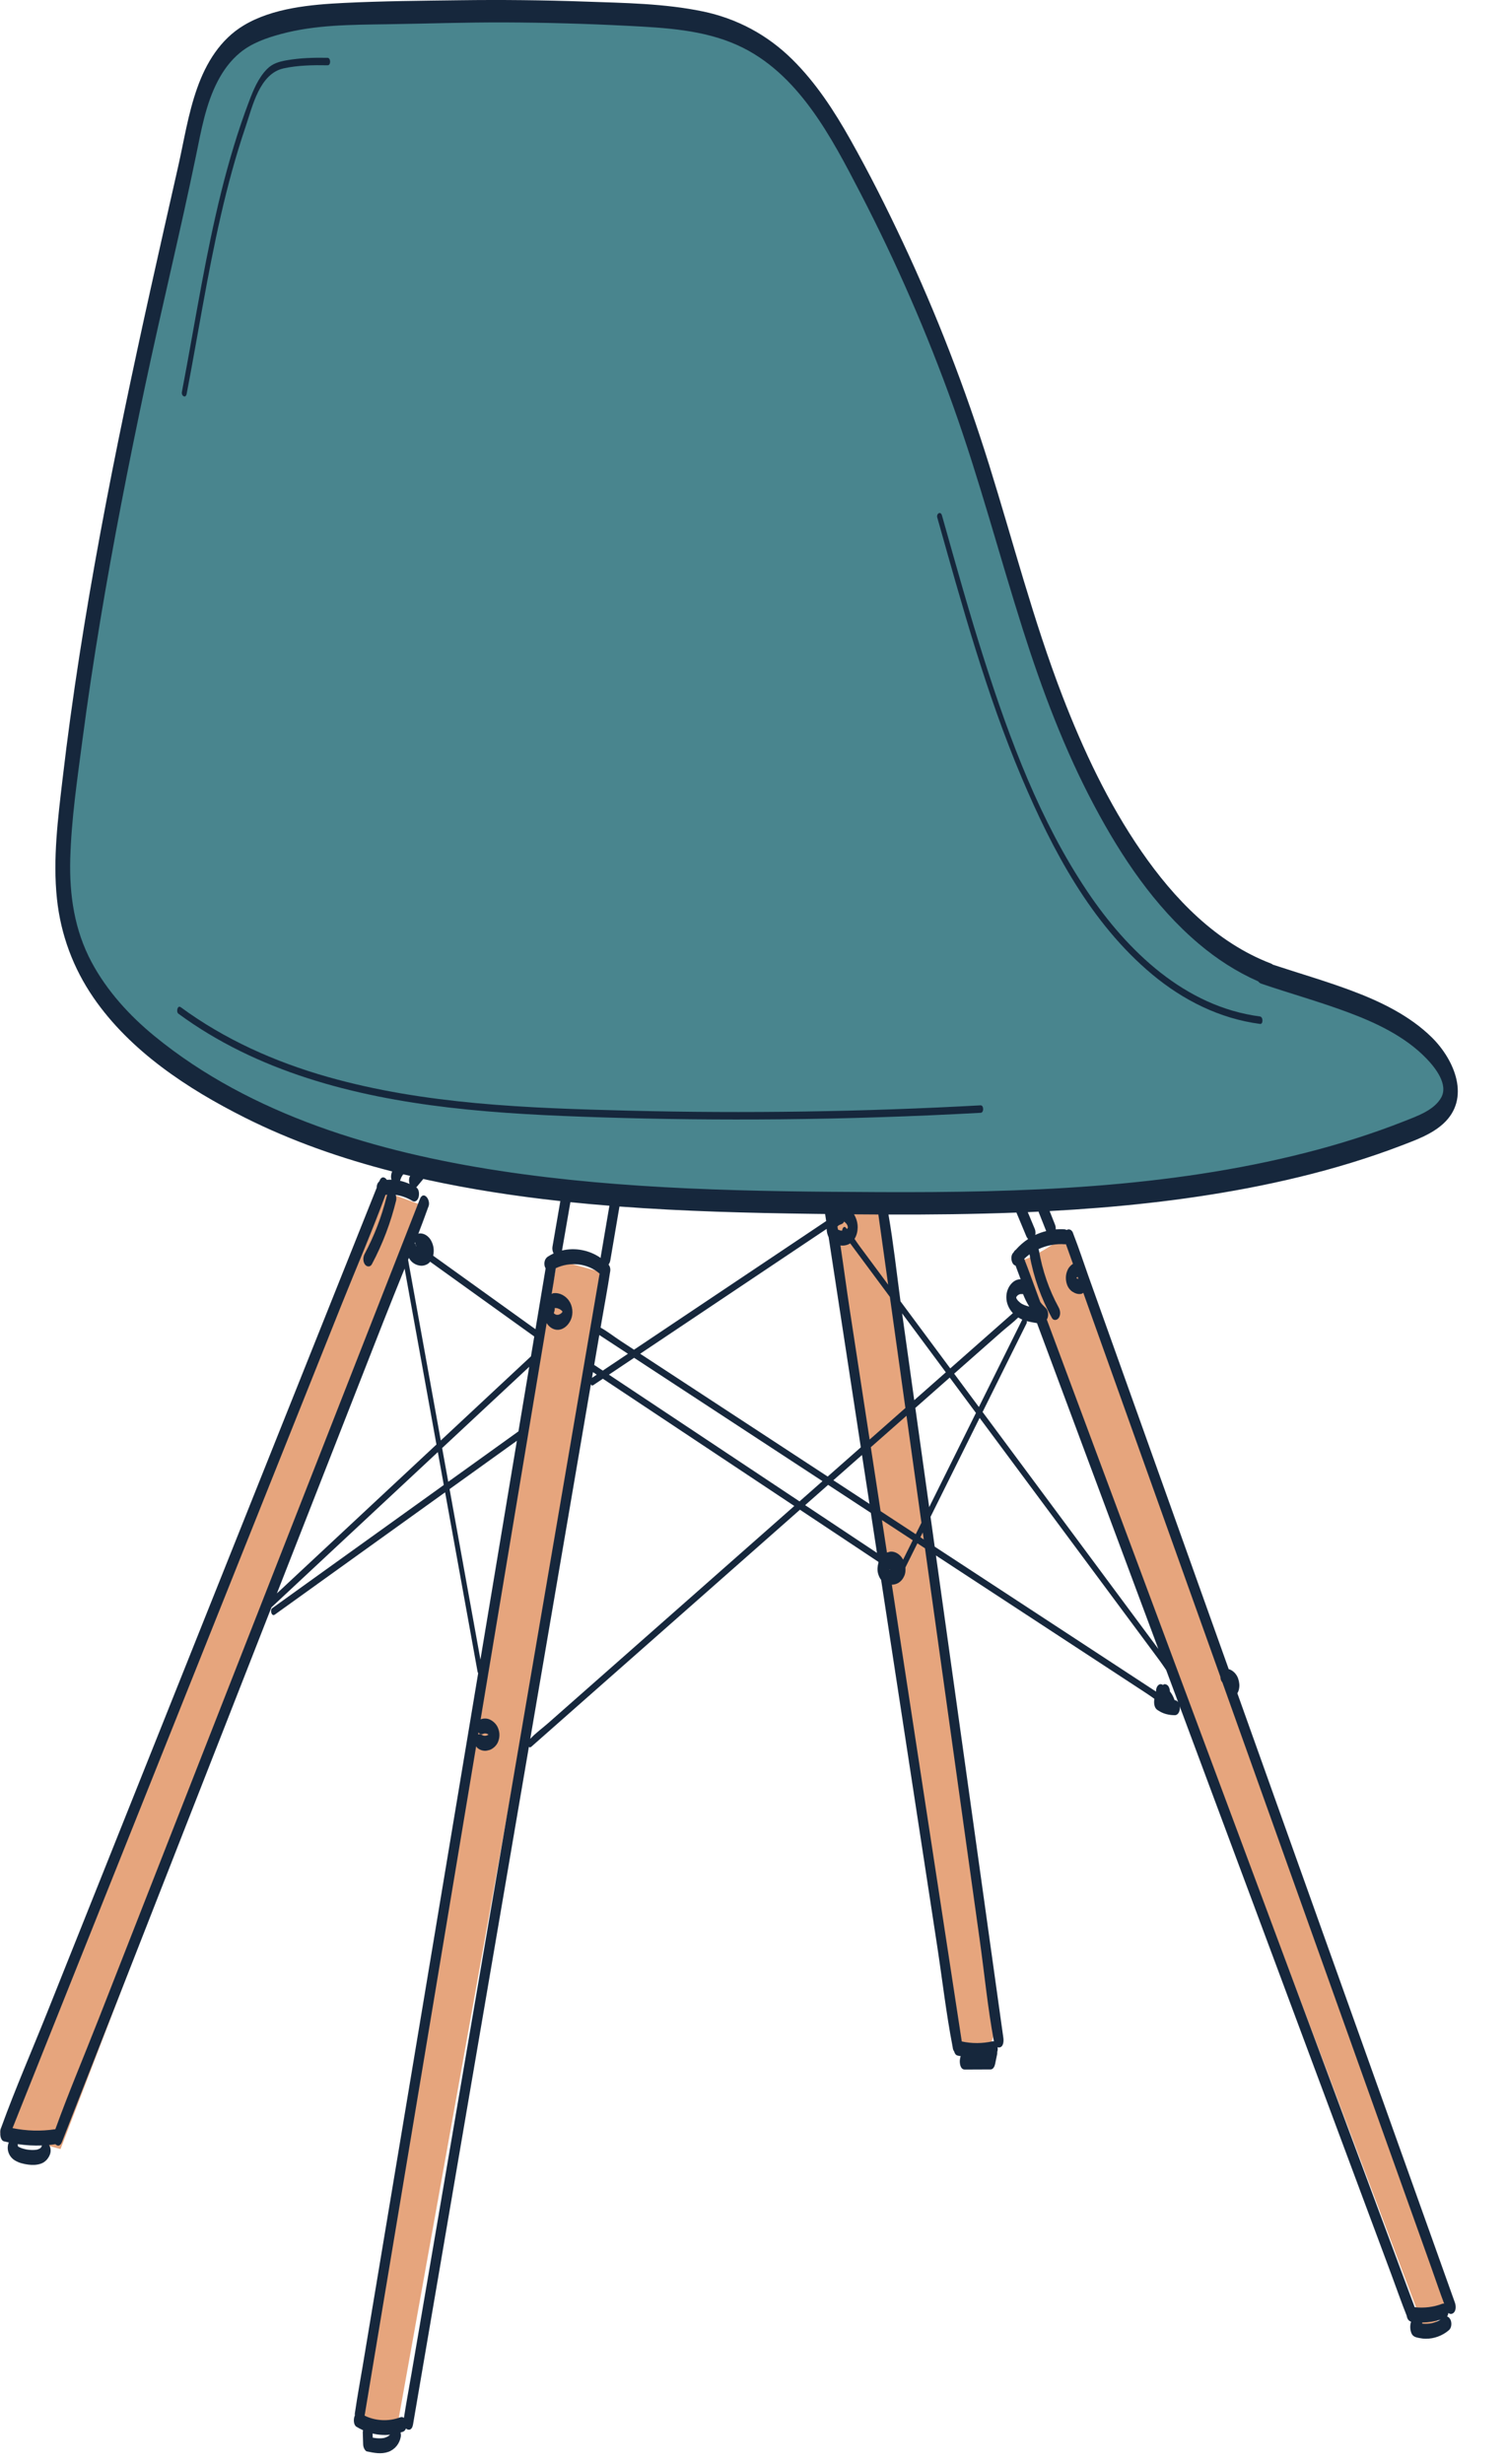 <?xml version="1.0" encoding="UTF-8" standalone="no"?><!DOCTYPE svg PUBLIC "-//W3C//DTD SVG 1.1//EN" "http://www.w3.org/Graphics/SVG/1.1/DTD/svg11.dtd"><svg width="100%" height="100%" viewBox="0 0 126 206" version="1.1" xmlns="http://www.w3.org/2000/svg" xmlns:xlink="http://www.w3.org/1999/xlink" xml:space="preserve" xmlns:serif="http://www.serif.com/" style="fill-rule:evenodd;clip-rule:evenodd;stroke-linejoin:round;stroke-miterlimit:2;"><path d="M29.857,202.797l3.267,0.544l17.424,-96.92l-3.963,-1.089l-16.728,97.465Z" style="fill:#e6a57d;fill-rule:nonzero;"/><path d="M85.395,105.332c0.817,0 3.54,-1.906 3.54,-1.906l32.414,89.57l-2.195,1.906l-33.759,-89.57Z" style="fill:#e6a57d;fill-rule:nonzero;"/><path d="M73.689,100.765l9.801,68.273l-1.362,3.812l-1.633,0l-11.162,-72.085l4.356,0Z" style="fill:#e6a57d;fill-rule:nonzero;"/><path d="M31.49,99.343l3.812,1.422l-30.241,78.891l-5.061,-1.361l31.49,-78.952Z" style="fill:#e6a57d;fill-rule:nonzero;"/><path d="M26.59,1.334l31.581,0c0,0 5.989,1.633 8.167,4.356c2.178,2.722 9.256,16.062 10.345,18.513c1.089,2.45 8.168,22.869 9.529,28.313c1.361,5.445 7.895,21.508 14.429,25.864c6.534,4.356 11.979,4.9 14.974,6.534c2.995,1.633 5.989,5.717 5.717,6.534c-0.272,0.816 -5.415,4.356 -11.827,5.445c-6.414,1.089 -17.304,4.356 -42.35,3.811c-25.047,-0.544 -34.848,-3.267 -39.476,-4.9c-4.628,-1.634 -18.241,-8.712 -19.33,-11.979c-1.089,-3.267 -3.539,-7.351 -3.267,-10.89c0.272,-3.54 5.99,-41.109 5.99,-41.109c0,0 5.928,-22.325 6.776,-25.32c0.847,-2.994 8.742,-5.172 8.742,-5.172" style="fill:#49858e;fill-rule:nonzero;"/><path d="M65.22,93.572c5.597,-0.053 11.192,-0.236 16.78,-0.544c0.278,-0.015 0.26,-0.64 -0.015,-0.624c-9.801,0.54 -19.621,0.691 -29.434,0.445c-8.422,-0.213 -17.012,-0.51 -25.167,-2.826c-4.385,-1.245 -8.589,-3.117 -12.273,-5.823c-0.272,-0.2 -0.401,0.392 -0.194,0.544c6.584,4.837 14.627,6.908 22.63,7.844c4.237,0.495 8.503,0.687 12.765,0.822c4.968,0.155 9.939,0.21 14.908,0.162" style="fill:#16273c;fill-rule:nonzero;"/><path d="M85.437,65.039c2.548,6.023 5.779,12.143 10.878,16.404c2.598,2.171 5.665,3.714 9.043,4.155c0.263,0.035 0.265,-0.588 -0.015,-0.624c-6.252,-0.818 -11.07,-5.442 -14.447,-10.473c-3.928,-5.852 -6.457,-12.634 -8.592,-19.31c-1.281,-4.004 -2.404,-8.056 -3.547,-12.102c-0.112,-0.394 -0.484,-0.151 -0.392,0.176c2.074,7.343 4.092,14.735 7.072,21.774" style="fill:#16273c;fill-rule:nonzero;"/><path d="M15.606,32.928c0.951,-4.969 1.728,-9.974 2.857,-14.907c0.575,-2.51 1.246,-5 2.075,-7.439c0.576,-1.695 1.156,-4.428 3.184,-4.869c1.19,-0.258 2.463,-0.279 3.678,-0.256c0.274,0.004 0.264,-0.62 -0.015,-0.625c-1.14,-0.022 -2.309,0.011 -3.432,0.21c-0.638,0.113 -1.182,0.272 -1.642,0.745c-0.726,0.748 -1.13,1.741 -1.493,2.7c-1.87,4.934 -2.997,10.113 -3.966,15.288c-0.561,2.996 -1.073,6.002 -1.645,8.997c-0.064,0.329 0.322,0.562 0.399,0.156" style="fill:#16273c;fill-rule:nonzero;"/><path d="M3.455,179.48c0,-0.003 0.002,-0.005 0.003,-0.008c-0.006,0.01 -0.011,0.019 -0.013,0.025c0.004,-0.006 0.006,-0.01 0.01,-0.017" style="fill:#16273c;fill-rule:nonzero;"/><path d="M119.928,194.155c-0.05,0.016 -0.1,0.031 -0.15,0.045c-0.011,0.003 -0.017,0.004 -0.022,0.005c-0.027,0.006 -0.053,0.011 -0.08,0.017c-0.212,0.038 -0.428,0.051 -0.643,0.037c-0.04,-0.003 -0.081,-0.007 -0.121,-0.011c0.003,-0.031 0.003,-0.061 0.003,-0.092c0.522,-0.006 1.041,-0.093 1.542,-0.247c-0.072,0.042 -0.144,0.085 -0.221,0.122c-0.1,0.047 -0.202,0.089 -0.308,0.124m-4.813,-9.78c-1.183,-3.176 -2.367,-6.353 -3.55,-9.529c-1.444,-3.876 -2.889,-7.753 -4.332,-11.63c-1.575,-4.226 -3.15,-8.453 -4.725,-12.68l-4.79,-12.858c-1.482,-3.98 -2.965,-7.959 -4.447,-11.938c-1.258,-3.379 -2.517,-6.758 -3.776,-10.136c-0.658,-1.766 -1.315,-3.531 -1.973,-5.297c0.028,-0.04 0.051,-0.082 0.065,-0.126c0.093,-0.284 0.056,-0.636 -0.168,-0.85c-0.078,-0.075 -0.154,-0.15 -0.227,-0.228c-0.018,-0.02 -0.037,-0.039 -0.054,-0.059l-0.001,-0.001c-0.037,-0.042 -0.073,-0.086 -0.109,-0.13c-0.019,-0.023 -0.033,-0.047 -0.051,-0.071c-0.066,-0.174 -0.131,-0.35 -0.196,-0.525c-0.383,-1.026 -0.746,-2.062 -1.146,-3.081c0.14,-0.138 0.291,-0.263 0.449,-0.379c0.002,0.016 0.002,0.036 0.004,0.051c0.322,1.852 0.958,3.623 1.861,5.27c0.135,0.248 0.444,0.198 0.579,-0.014c0.173,-0.272 0.125,-0.617 -0.021,-0.883c-0.806,-1.471 -1.35,-3.075 -1.637,-4.725c-0.007,-0.043 -0.022,-0.088 -0.04,-0.134c0.687,-0.316 1.457,-0.464 2.211,-0.403c0.03,0.002 0.056,-0.004 0.081,-0.01c0.196,0.549 0.392,1.097 0.588,1.645c-0.129,0.086 -0.223,0.17 -0.32,0.297c-0.079,0.103 -0.138,0.224 -0.181,0.346c-0.124,0.352 -0.117,0.735 0.003,1.087c0.082,0.24 0.251,0.471 0.467,0.607c0.208,0.131 0.448,0.218 0.698,0.178c0.081,-0.014 0.142,-0.048 0.197,-0.095c0.538,1.509 1.077,3.019 1.617,4.53c1.145,3.207 2.291,6.414 3.436,9.622c1.397,3.914 2.795,7.827 4.193,11.741c0.738,2.068 1.476,4.137 2.215,6.205c0.009,0.146 0.038,0.306 0.129,0.425c0.011,0.014 0.025,0.03 0.039,0.045c0.737,2.062 1.472,4.125 2.209,6.186l4.636,12.984c1.441,4.035 2.882,8.071 4.323,12.107c1.218,3.411 2.436,6.822 3.654,10.232c0.876,2.453 1.752,4.907 2.628,7.36c0.364,1.021 0.709,2.054 1.092,3.07c-0.052,-0.012 -0.109,-0.009 -0.173,0.015c-0.721,0.278 -1.501,0.366 -2.289,0.283c-0.259,-0.697 -0.519,-1.393 -0.778,-2.089c-0.797,-2.138 -1.593,-4.276 -2.39,-6.415m-16.892,-42.239c-0.003,0 -0.007,-0.001 -0.01,-0.001c-0.087,-0.231 -0.188,-0.455 -0.337,-0.658c-0.019,-0.025 -0.043,-0.048 -0.063,-0.073c-0.001,-0.055 0,-0.112 -0.012,-0.161c-0.032,-0.132 -0.084,-0.284 -0.198,-0.369c-0.086,-0.064 -0.213,-0.118 -0.317,-0.055c-0.019,0.012 -0.033,0.027 -0.052,0.039c-0.093,-0.059 -0.186,-0.091 -0.297,-0.044c-0.112,0.049 -0.201,0.182 -0.237,0.293c-0.033,0.097 -0.044,0.201 -0.044,0.305c-1.147,-0.751 -2.293,-1.502 -3.441,-2.253c-3.823,-2.504 -7.647,-5.007 -11.47,-7.511c-1.199,-0.784 -2.397,-1.569 -3.595,-2.353c-0.116,-0.83 -0.232,-1.661 -0.347,-2.491c0.368,-0.742 0.737,-1.485 1.105,-2.227c1,-2.015 2,-4.029 2.999,-6.042c1.967,2.65 3.933,5.301 5.9,7.952c2.292,3.09 4.584,6.18 6.876,9.269c0.76,1.025 1.521,2.051 2.281,3.076c0.182,0.244 0.357,0.514 0.54,0.777c0.334,0.896 0.668,1.792 1.002,2.689c-0.071,-0.087 -0.162,-0.167 -0.283,-0.162m-18.739,2.653c0.809,5.793 1.619,11.585 2.429,17.378c0.391,2.804 0.668,5.655 1.179,8.441c0.003,0.018 0.006,0.037 0.008,0.055c-0.035,-0.015 -0.07,-0.023 -0.106,-0.015c-0.848,0.191 -1.74,0.197 -2.58,0.013l-1.036,-6.766l-2.566,-16.759l-2.245,-14.66c0.171,-0.004 0.351,-0.043 0.499,-0.124c0.252,-0.137 0.42,-0.34 0.536,-0.599c0.055,-0.123 0.089,-0.258 0.099,-0.392c0.008,-0.109 0.008,-0.218 0.002,-0.327c0.333,-0.672 0.666,-1.344 1,-2.016l0.635,0.416c0.715,5.118 1.431,10.237 2.146,15.355m1.639,27.555c0.002,-0.002 0.006,-0.006 0.01,-0.01c-0.003,0.005 -0.008,0.009 -0.012,0.013c0,-0.001 0.001,-0.002 0.002,-0.003m-13.805,-46.517c0.641,-0.566 1.281,-1.13 1.922,-1.695c1.19,0.779 2.38,1.558 3.571,2.338c0.171,1.116 0.342,2.232 0.512,3.348c-2.001,-1.331 -4.003,-2.661 -6.005,-3.991m-7.848,6.195c-3.408,3.004 -6.813,6.01 -10.221,9.015c-1.123,0.991 -2.247,1.983 -3.372,2.974c-0.498,0.441 -1.087,0.862 -1.543,1.353c0.18,-1.053 0.361,-2.106 0.541,-3.159c0.744,-4.356 1.49,-8.712 2.235,-13.068c0.627,-3.665 1.254,-7.33 1.88,-10.995c0.138,-0.807 0.276,-1.614 0.414,-2.42c0.042,0.088 0.11,0.134 0.196,0.076c0.269,-0.179 0.537,-0.359 0.806,-0.539c2.59,1.722 5.181,3.443 7.771,5.165c2.745,1.825 5.49,3.649 8.235,5.473c-2.314,2.042 -4.628,4.083 -6.942,6.125m-17.198,20.416c-0.799,4.672 -1.598,9.344 -2.398,14.016c-0.744,4.356 -1.489,8.712 -2.235,13.068l-1.88,10.997l-1.359,7.943c-0.209,1.223 -0.442,2.444 -0.628,3.67c-0.084,-0.068 -0.189,-0.095 -0.316,-0.047c-0.947,0.359 -2.06,0.309 -2.972,-0.142c0.138,-0.824 0.275,-1.649 0.413,-2.474c0.388,-2.334 0.777,-4.667 1.166,-7c0.573,-3.436 1.145,-6.873 1.718,-10.309c0.699,-4.192 1.398,-8.383 2.097,-12.575c0.765,-4.592 1.53,-9.182 2.295,-13.774c0.546,-3.275 1.092,-6.551 1.638,-9.828c0.03,0.057 0.066,0.111 0.117,0.152c0.216,0.176 0.507,0.264 0.783,0.213c0.138,-0.025 0.273,-0.06 0.394,-0.131c0.166,-0.097 0.284,-0.205 0.401,-0.356c0.118,-0.154 0.18,-0.338 0.222,-0.524c0.024,-0.101 0.029,-0.209 0.03,-0.312c0,-0.108 -0.012,-0.222 -0.04,-0.327c-0.05,-0.191 -0.123,-0.379 -0.247,-0.536c-0.124,-0.157 -0.251,-0.264 -0.423,-0.364c-0.255,-0.149 -0.587,-0.177 -0.862,-0.061c0.105,-0.631 0.21,-1.261 0.315,-1.892c0.72,-4.321 1.44,-8.643 2.161,-12.964c0.609,-3.653 1.217,-7.306 1.826,-10.959c0.407,-2.438 0.813,-4.876 1.22,-7.314c0.197,0.329 0.564,0.585 0.958,0.561c0.502,-0.03 0.877,-0.416 1.067,-0.854c0.22,-0.508 0.149,-1.152 -0.175,-1.602c-0.283,-0.391 -0.764,-0.658 -1.255,-0.61c-0.069,0.007 -0.129,0.034 -0.18,0.073c0.108,-0.63 0.213,-1.262 0.306,-1.894c0.007,-0.053 0.018,-0.106 0.026,-0.159c0.006,-0.035 0.008,-0.068 0.009,-0.101c1.179,-0.567 2.653,-0.43 3.66,0.442c0.004,0.003 0.007,0.004 0.01,0.006c-0.119,0.695 -0.238,1.39 -0.357,2.084c-0.399,2.332 -0.797,4.663 -1.196,6.994c-0.592,3.463 -1.184,6.925 -1.776,10.388c-0.723,4.225 -1.446,8.451 -2.169,12.677c-0.787,4.609 -1.576,9.217 -2.364,13.825m-9.693,51.128c-0.032,0.029 -0.066,0.055 -0.1,0.082c-0.018,0.01 -0.036,0.021 -0.053,0.031c-0.086,0.047 -0.176,0.086 -0.269,0.115c-0.015,0.004 -0.031,0.008 -0.046,0.013c-0.005,0.001 -0.008,0.002 -0.022,0.004c-0.059,0.009 -0.118,0.017 -0.177,0.023c-0.119,0.009 -0.238,0.008 -0.357,0c-0.127,-0.009 -0.253,-0.026 -0.379,-0.048c-0.008,-0.001 -0.007,0 -0.011,-0.001c0,0 0,0 -0.001,-0.001l-0.011,-0.345c0.476,0.114 0.967,0.147 1.456,0.098c-0.01,0.009 -0.02,0.02 -0.03,0.029m7.481,-58.667c0.09,0.068 0.207,0.111 0.317,0.056c0.031,-0.015 0.062,-0.025 0.094,-0.035c0.054,-0.007 0.108,-0.009 0.161,-0.003c0.06,0.015 0.118,0.037 0.173,0.065c0.014,0.01 0.026,0.022 0.038,0.032c-0.063,0.036 -0.129,0.068 -0.199,0.087c-0.059,0.008 -0.118,0.01 -0.177,0.005c-0.052,-0.013 -0.102,-0.032 -0.149,-0.057c0,0 -0.002,-0.001 -0.003,-0.002c-0.09,-0.073 -0.208,-0.102 -0.317,-0.055c-0.009,0.003 -0.016,0.011 -0.024,0.015c0.01,-0.06 0.02,-0.12 0.03,-0.179c0.019,0.023 0.031,0.053 0.056,0.071m-1.839,-16.92c-0.211,-1.164 -0.422,-2.328 -0.633,-3.492c1.197,-0.86 2.394,-1.719 3.59,-2.578c0.679,-0.488 1.36,-0.976 2.039,-1.464c-0.291,1.744 -0.581,3.487 -0.872,5.231c-0.698,4.192 -1.397,8.383 -2.096,12.575c-0.027,0.162 -0.054,0.325 -0.081,0.488c-0.649,-3.587 -1.299,-7.173 -1.947,-10.76m-1.254,-6.925c1.728,-1.612 3.456,-3.224 5.185,-4.837c0.698,-0.652 1.397,-1.303 2.096,-1.955c-0.062,0.368 -0.123,0.736 -0.184,1.105c-0.239,1.43 -0.478,2.861 -0.716,4.292c-1.956,1.405 -3.914,2.81 -5.87,4.215c-0.171,-0.94 -0.341,-1.88 -0.511,-2.82m-12.131,10.579c-0.562,0.523 -1.123,1.047 -1.684,1.571c0.414,-1.056 0.827,-2.112 1.241,-3.168c2.559,-6.53 5.118,-13.061 7.677,-19.59c0.574,-1.466 1.171,-2.927 1.759,-4.392c0.665,3.671 1.329,7.343 1.994,11.014c0.223,1.231 0.445,2.461 0.668,3.691c-3.885,3.624 -7.77,7.249 -11.655,10.874m9.351,-26.479c0.08,0.142 0.174,0.274 0.302,0.378c0.122,0.097 0.267,0.181 0.417,0.226c0.147,0.044 0.313,0.072 0.466,0.046c0.194,-0.032 0.355,-0.099 0.506,-0.229c0.031,-0.028 0.054,-0.068 0.083,-0.1c2.588,1.859 5.177,3.718 7.765,5.577c0.315,0.226 0.63,0.451 0.944,0.677c-0.092,0.553 -0.185,1.105 -0.276,1.657c-2.45,2.285 -4.899,4.57 -7.349,6.856c-0.064,0.06 -0.128,0.12 -0.192,0.18c-0.657,-3.632 -1.315,-7.263 -1.972,-10.895c-0.254,-1.402 -0.507,-2.803 -0.761,-4.204c0.023,-0.057 0.045,-0.113 0.067,-0.169m0.515,-1.306c0.013,0.107 0.042,0.212 0.099,0.302c-0.006,0.009 -0.012,0.016 -0.018,0.026c-0.009,-0.031 -0.009,-0.063 -0.022,-0.093c-0.02,-0.048 -0.052,-0.104 -0.091,-0.155c0.011,-0.026 0.021,-0.053 0.032,-0.08m-26.487,65.01c-1.192,3.044 -2.478,6.069 -3.589,9.145c-0.008,0 -0.015,-0.003 -0.023,-0.002c-1.182,0.178 -2.385,0.144 -3.555,-0.093c0.966,-2.42 1.934,-4.84 2.901,-7.26c2.514,-6.293 5.029,-12.585 7.544,-18.878c3.055,-7.647 6.112,-15.294 9.168,-22.942c2.628,-6.576 5.256,-13.152 7.884,-19.729c1.225,-3.066 2.547,-6.113 3.69,-9.212c0.047,-0.006 0.094,-0.007 0.142,-0.01c-0.024,0.056 -0.041,0.113 -0.054,0.163c-0.407,1.661 -1.031,3.273 -1.834,4.78c-0.142,0.266 -0.158,0.629 0.022,0.884c0.15,0.212 0.446,0.237 0.58,-0.015c0.901,-1.691 1.575,-3.475 2.031,-5.336c0.032,-0.131 0.017,-0.308 -0.042,-0.462c0.007,0.002 0.014,0.002 0.021,0.002c0.017,0.003 0.167,0.026 0.116,0.017c0.225,0.039 0.447,0.105 0.66,0.187c0.099,0.038 0.198,0.081 0.293,0.128c0.055,0.027 0.109,0.055 0.163,0.084c0.026,0.015 0.051,0.029 0.077,0.045c0.007,0.004 0.008,0.004 0.019,0.012c0.103,0.064 0.197,0.107 0.318,0.055c0.112,-0.048 0.201,-0.182 0.238,-0.293c0.077,-0.236 0.083,-0.693 -0.168,-0.851c-0.007,-0.004 -0.014,-0.008 -0.021,-0.012c0.01,-0.008 0.021,-0.014 0.03,-0.024c0.189,-0.228 0.377,-0.456 0.566,-0.683c0.095,0.02 0.188,0.043 0.282,0.064c3.695,0.806 7.426,1.376 11.177,1.786c-0.22,1.272 -0.44,2.544 -0.659,3.816c-0.03,0.167 0,0.393 0.097,0.562c-0.166,0.078 -0.331,0.162 -0.485,0.266c-0.253,0.169 -0.329,0.484 -0.268,0.775c0.012,0.054 0.042,0.131 0.083,0.206c-0.129,0.778 -0.259,1.556 -0.389,2.334c-0.153,0.917 -0.306,1.834 -0.459,2.752c-2.823,-2.028 -5.646,-4.055 -8.469,-6.083l-0.086,-0.062c0.107,-0.449 0.036,-0.906 -0.197,-1.307c-0.189,-0.323 -0.552,-0.582 -0.938,-0.555c-0.037,0.003 -0.073,0.012 -0.105,0.026c0.275,-0.716 0.545,-1.432 0.801,-2.152c0.016,-0.044 0.035,-0.088 0.053,-0.133c0.211,-0.54 -0.426,-1.374 -0.724,-0.612c-1.022,2.607 -2.044,5.214 -3.065,7.821c-2.437,6.218 -4.874,12.437 -7.311,18.655c-2.946,7.517 -5.892,15.035 -8.838,22.552c-2.559,6.529 -5.118,13.059 -7.677,19.589m-4.739,10.589c-0.006,0.006 -0.013,0.019 -0.022,0.033c-0.009,0.025 -0.013,0.029 -0.009,0.018c-0.005,0.009 -0.011,0.02 -0.014,0.026c-0.017,0.017 -0.034,0.035 -0.053,0.052c-0.008,0.005 -0.014,0.011 -0.021,0.017c-0.017,0.01 -0.036,0.021 -0.038,0.022c-0.048,0.026 -0.099,0.048 -0.15,0.065c-0.03,0.01 -0.06,0.016 -0.089,0.027c0.097,-0.035 0.012,-0.003 -0.015,0.002c-0.064,0.011 -0.13,0.018 -0.196,0.023c-0.131,0.009 -0.263,0.004 -0.394,-0.007c-0.064,-0.006 -0.128,-0.014 -0.191,-0.023c-0.014,-0.003 -0.129,-0.024 -0.028,-0.004c-0.034,-0.007 -0.068,-0.013 -0.101,-0.02c-0.129,-0.029 -0.259,-0.06 -0.383,-0.107c-0.066,-0.025 -0.128,-0.057 -0.193,-0.087c-0.012,-0.006 -0.013,-0.006 -0.018,-0.007c-0.004,-0.003 -0.003,-0.004 -0.014,-0.012c-0.017,-0.012 -0.034,-0.025 -0.051,-0.039c0,-0.061 -0.004,-0.122 -0.016,-0.183c0.672,0.102 1.352,0.141 2.031,0.113c-0.018,0.032 -0.035,0.066 -0.048,0.103c-0.003,0.007 -0.003,0.007 -0.005,0.013c0.005,-0.009 0.011,-0.018 0.018,-0.025m-2.058,-0.085c-0.003,-0.003 -0.001,-0.002 -0.004,-0.003c-0.015,-0.029 -0.024,-0.056 0.004,0.003m0.005,0.012c-0.001,-0.003 -0.003,-0.005 -0.004,-0.008c0.001,0 0.001,0.002 0.002,0.003c0.001,0.001 0.002,0.003 0.002,0.005m32.04,-80.702c0.024,-0.088 0.059,-0.172 0.095,-0.256c0.045,-0.086 0.098,-0.167 0.155,-0.246c0.194,0.047 0.389,0.088 0.584,0.134c-0.006,0.012 -0.018,0.02 -0.022,0.032c-0.038,0.067 -0.06,0.138 -0.069,0.215c-0.02,0.131 -0.007,0.293 0.04,0.426c-0.259,-0.116 -0.528,-0.206 -0.803,-0.266c0.005,-0.014 0.017,-0.025 0.02,-0.039m-20.544,-12.054c-2.099,-1.719 -3.973,-3.775 -5.26,-6.177c-1.438,-2.685 -1.868,-5.627 -1.786,-8.643c0.092,-3.312 0.585,-6.633 1.016,-9.914c0.44,-3.347 0.942,-6.687 1.495,-10.018c1.092,-6.581 2.378,-13.128 3.759,-19.655c1.358,-6.418 2.924,-12.793 4.248,-19.217c0.431,-2.087 0.809,-4.279 1.801,-6.189c0.472,-0.91 1.071,-1.733 1.864,-2.39c0.973,-0.807 2.196,-1.235 3.402,-1.563c2.879,-0.783 5.922,-0.78 8.884,-0.824c3.298,-0.049 6.593,-0.166 9.892,-0.153c3.414,0.014 6.826,0.108 10.236,0.284c3.114,0.162 6.332,0.321 9.216,1.629c5.054,2.293 7.829,7.684 10.258,12.369c2.978,5.745 5.568,11.691 7.748,17.783c2.195,6.133 3.841,12.434 5.811,18.638c1.611,5.075 3.488,10.085 5.995,14.793c2.263,4.251 5.017,8.382 8.721,11.519c1.501,1.272 3.17,2.357 4.973,3.148c0.07,0.089 0.154,0.159 0.26,0.195c2.403,0.818 4.85,1.501 7.231,2.387c2.368,0.881 4.804,2.028 6.583,3.873c0.735,0.762 1.842,2.157 1.234,3.258c-0.583,1.053 -1.984,1.542 -3.035,1.958c-2.692,1.065 -5.459,1.936 -8.263,2.651c-11.623,2.967 -23.781,3.354 -35.718,3.299c-10.576,-0.049 -21.235,-0.181 -31.711,-1.78c-10.178,-1.554 -20.757,-4.628 -28.854,-11.261m71.998,17.874c-0.013,0.008 -0.027,0.015 -0.04,0.025c-0.053,0.042 -0.089,0.098 -0.118,0.159c-0.026,0.033 -0.057,0.062 -0.082,0.096c-0.176,0.232 -0.14,0.655 0.022,0.883c0.063,0.089 0.136,0.129 0.211,0.147c0.141,0.379 0.283,0.76 0.424,1.139c-0.098,0.001 -0.196,0.014 -0.304,0.049c-0.159,0.052 -0.312,0.158 -0.429,0.277c-0.311,0.315 -0.464,0.747 -0.462,1.188c0.004,0.508 0.216,0.967 0.549,1.32c-1.191,1.052 -2.383,2.103 -3.576,3.155c-0.554,0.489 -1.108,0.978 -1.662,1.467c-1.386,-1.87 -2.774,-3.739 -4.161,-5.609c-0.323,-2.414 -0.591,-4.854 -1.005,-7.254c3.565,0.011 7.135,-0.028 10.698,-0.165c0.28,0.67 0.56,1.341 0.84,2.01c0.03,0.074 0.081,0.144 0.142,0.198c-0.388,0.255 -0.738,0.564 -1.047,0.915m-0.379,8.742c0.43,-0.866 0.86,-1.731 1.29,-2.596c0.026,-0.054 0.031,-0.125 0.024,-0.197c0.279,0.076 0.566,0.123 0.849,0.17c0.441,1.183 0.882,2.367 1.323,3.55c1.183,3.176 2.367,6.353 3.549,9.528c1.445,3.878 2.889,7.754 4.333,11.631l0.944,2.532c-0.408,-0.549 -0.815,-1.098 -1.223,-1.647l-6.604,-8.903c-2.29,-3.088 -4.58,-6.175 -6.87,-9.262c0.795,-1.602 1.59,-3.204 2.385,-4.806m0.486,-4.614c-0.007,-0.001 -0.018,-0.027 -0.028,-0.051c0.005,0.009 0.013,0.024 0.028,0.051m0,-0.268c0,-0.001 0,0 0,-0.002c0.003,-0.002 0.002,0 0.006,-0.003c0.024,-0.023 0.048,-0.048 0.073,-0.069c0.01,-0.009 0.02,-0.017 0.032,-0.025c0.003,-0.002 0.002,-0.001 0.009,-0.005c0.03,-0.013 0.057,-0.03 0.088,-0.042c0.014,-0.006 0.053,-0.016 0.057,-0.018c0.019,-0.003 0.037,-0.006 0.056,-0.007c0.024,-0.002 0.162,0.013 0.055,-0.007c0.05,0.01 0.094,0.013 0.135,0.009c0.143,0.365 0.313,0.716 0.522,1.046c-0.128,-0.034 -0.257,-0.066 -0.379,-0.116c-0.087,-0.035 -0.167,-0.08 -0.251,-0.119c-0.006,-0.004 -0.004,-0.002 -0.007,-0.004c-0.012,-0.008 -0.024,-0.016 -0.036,-0.024c-0.031,-0.021 -0.06,-0.043 -0.09,-0.065c-0.061,-0.049 -0.116,-0.104 -0.172,-0.157c-0.01,-0.011 -0.019,-0.022 -0.029,-0.034c-0.021,-0.03 -0.043,-0.059 -0.063,-0.09c-0.01,-0.015 -0.02,-0.03 -0.029,-0.045c-0.007,-0.012 -0.006,-0.009 -0.007,-0.011c-0.006,-0.018 -0.012,-0.035 -0.015,-0.042c-0.003,-0.008 -0.006,-0.016 -0.009,-0.025c-0.003,-0.013 -0.006,-0.026 -0.008,-0.039c0.001,-0.003 0.002,-0.004 0.003,-0.008c0.002,-0.006 0.002,-0.007 0.004,-0.012c0.019,-0.028 0.036,-0.058 0.055,-0.086m-3.99,8.182c-0.419,-0.567 -0.838,-1.131 -1.257,-1.697c0.198,-0.175 0.396,-0.35 0.594,-0.525c1.125,-0.991 2.248,-1.983 3.372,-2.974c0.447,-0.393 0.96,-0.773 1.392,-1.2c0.1,0.063 0.204,0.121 0.315,0.168c0.006,0.003 0.015,0.006 0.021,0.009c-1.152,2.32 -2.304,4.641 -3.456,6.962c-0.057,0.115 -0.114,0.231 -0.171,0.346c-0.27,-0.363 -0.54,-0.726 -0.81,-1.089m-3.345,9.459c-0.387,-2.764 -0.773,-5.529 -1.159,-8.292c0.959,-0.846 1.918,-1.692 2.876,-2.538c0.137,0.186 0.275,0.371 0.413,0.555c0.593,0.801 1.185,1.6 1.779,2.4c-1.303,2.625 -2.607,5.25 -3.909,7.875m-0.536,2.118c0.027,0.195 0.055,0.39 0.082,0.585c-0.094,-0.062 -0.187,-0.123 -0.281,-0.184c0.067,-0.134 0.133,-0.267 0.199,-0.401m-7.001,-4.784c0.639,-0.564 1.279,-1.129 1.918,-1.692c0.17,1.106 0.339,2.213 0.509,3.319c0.039,0.257 0.078,0.514 0.118,0.77c-1.008,-0.659 -2.014,-1.318 -3.021,-1.978c0.159,-0.139 0.318,-0.279 0.476,-0.419m-2.279,-0.761c-4.011,-2.627 -8.022,-5.253 -12.034,-7.88c-0.772,-0.505 -1.543,-1.01 -2.315,-1.515c1.022,-0.684 2.044,-1.368 3.066,-2.052c3.735,-2.501 7.471,-5.002 11.206,-7.503c0.44,-0.294 0.879,-0.588 1.318,-0.882c0.007,0.241 0.061,0.477 0.167,0.689c0.244,1.591 0.488,3.181 0.731,4.772c0.654,4.265 1.307,8.532 1.96,12.798c-0.211,0.187 -0.423,0.373 -0.634,0.56c-0.712,0.627 -1.424,1.255 -2.136,1.883c-0.442,-0.29 -0.885,-0.58 -1.329,-0.87m-18.135,-8.424c-0.021,-0.014 -0.04,-0.017 -0.06,-0.023c0.144,-0.837 0.287,-1.676 0.43,-2.514c0.798,0.522 1.596,1.045 2.394,1.568c-0.152,0.102 -0.304,0.204 -0.457,0.306c-0.549,0.367 -1.098,0.735 -1.646,1.102c-0.22,-0.147 -0.44,-0.293 -0.661,-0.439m-0.161,0.566c0.106,0.07 0.212,0.14 0.317,0.211c-0.132,0.088 -0.265,0.178 -0.398,0.267l0.081,-0.478Zm20.709,-11.836c-0.077,-0.018 -0.151,-0.045 -0.222,-0.081c-0.001,0 -0.001,0 -0.002,-0.001c-0.014,-0.086 -0.032,-0.172 -0.046,-0.258c0.031,-0.032 0.064,-0.062 0.098,-0.09c0.069,-0.039 0.138,-0.075 0.215,-0.095c-0.02,0.005 -0.041,0.01 -0.061,0.015c0.125,-0.026 0.208,-0.076 0.279,-0.188c0.01,-0.016 0.014,-0.038 0.023,-0.055c0.059,0.042 0.112,0.092 0.163,0.144c0.022,0.028 0.045,0.055 0.065,0.085c0.011,0.017 0.021,0.033 0.03,0.05c0.002,0.003 0.003,0.006 0.005,0.008c0.012,0.027 0.024,0.054 0.034,0.081l0,0.001c0.007,0.034 0.014,0.067 0.021,0.102l0,0.023c0,0.005 -0.002,0.013 -0.003,0.02c-0.002,0.005 -0.003,0.01 -0.004,0.013c-0.01,0.018 -0.019,0.036 -0.027,0.05c-0.015,0.017 -0.033,0.029 -0.049,0.044c-0.005,-0.004 -0.009,-0.01 -0.014,-0.015c-0.018,-0.019 -0.032,-0.045 -0.048,-0.066c-0.163,-0.219 -0.316,0.003 -0.331,0.222c-0.042,0 -0.084,-0.004 -0.126,-0.009m5.139,6.924c1.218,1.642 2.437,3.285 3.655,4.927c-0.881,0.776 -1.76,1.553 -2.641,2.33c-0.337,-2.419 -0.676,-4.838 -1.014,-7.257m0.274,7.91c-0.997,0.879 -1.994,1.758 -2.99,2.637c-0.555,-3.621 -1.11,-7.243 -1.664,-10.864c-0.272,-1.78 -0.507,-3.574 -0.776,-5.362c0.22,0.029 0.446,0.005 0.653,-0.085c0.058,-0.025 0.11,-0.056 0.161,-0.089c0.711,0.957 1.421,1.915 2.131,2.872l1.187,1.6c0.432,3.097 0.865,6.193 1.298,9.291m-2.261,-16.176c0.273,1.956 0.547,3.913 0.82,5.869l-0.1,-0.135c-0.76,-1.025 -1.52,-2.05 -2.28,-3.075c-0.146,-0.196 -0.288,-0.408 -0.432,-0.62c0.177,-0.279 0.259,-0.623 0.264,-0.952c0.004,-0.371 -0.105,-0.77 -0.308,-1.101c0.678,0.006 1.358,0.011 2.036,0.014m-23.089,8.668c0.214,-1.249 0.454,-2.497 0.641,-3.751c0.008,-0.055 0.019,-0.11 0.028,-0.164c0.04,-0.229 -0.029,-0.433 -0.14,-0.57c0.078,-0.097 0.129,-0.229 0.147,-0.336l0.767,-4.513c5.405,0.405 10.836,0.54 16.244,0.613c0.317,0.005 0.633,0.009 0.95,0.012c0.03,0.197 0.06,0.393 0.09,0.588c-1.942,1.3 -3.883,2.6 -5.825,3.9l-10.242,6.856l-1.108,-0.725c-0.549,-0.359 -1.104,-0.801 -1.687,-1.123c0.045,-0.262 0.09,-0.525 0.135,-0.787m-2.66,-9.698c1.086,0.113 2.174,0.209 3.263,0.296c-0.242,1.422 -0.485,2.845 -0.726,4.268c-0.005,0.03 -0.003,0.067 -0.005,0.1c-0.927,-0.656 -2.132,-0.888 -3.231,-0.625c0,-0.001 0,-0.002 0,-0.002c0.233,-1.346 0.465,-2.691 0.699,-4.037m-1.125,8.859c0.09,0.023 0.177,0.056 0.26,0.1c0.038,0.025 0.076,0.051 0.112,0.082c0.007,0.007 0.024,0.024 0.039,0.039c0.012,0.015 0.027,0.033 0.032,0.041c0.005,0.007 0.013,0.02 0.022,0.034c-0.015,0.024 -0.029,0.049 -0.045,0.072c-0.002,0.002 -0.004,0.006 -0.006,0.009c-0.032,0.034 -0.069,0.062 -0.106,0.091c-0.06,0.035 -0.122,0.064 -0.189,0.084c-0.047,0.006 -0.093,0.008 -0.14,0.005c-0.051,-0.015 -0.101,-0.033 -0.147,-0.057c-0.013,-0.009 -0.027,-0.018 -0.039,-0.028c-0.01,-0.009 -0.021,-0.02 -0.031,-0.029c-0.009,-0.012 -0.017,-0.024 -0.026,-0.036c0.051,-0.115 0.081,-0.245 0.078,-0.364c0,-0.015 -0.006,-0.033 -0.007,-0.049c0.064,-0.004 0.129,-0.001 0.193,0.006m20.146,16.064c-4.605,-3.062 -9.211,-6.123 -13.816,-9.184c-0.661,-0.44 -1.323,-0.879 -1.983,-1.319c0.702,-0.469 1.404,-0.939 2.106,-1.41c0.507,0.332 1.014,0.663 1.521,0.996c3.823,2.503 7.647,5.007 11.471,7.51c0.919,0.602 1.837,1.204 2.757,1.805c-0.64,0.564 -1.279,1.128 -1.919,1.692c-0.045,-0.03 -0.091,-0.06 -0.137,-0.09m6.916,0.909c-0.273,-1.782 -0.546,-3.564 -0.819,-5.347c0.994,-0.877 1.988,-1.754 2.983,-2.631c0.297,2.133 0.596,4.266 0.894,6.398c0.118,0.849 0.237,1.699 0.356,2.548c-0.158,0.319 -0.317,0.637 -0.476,0.957c-0.979,-0.641 -1.959,-1.283 -2.938,-1.925m1.882,4.054c-0.085,-0.158 -0.193,-0.303 -0.334,-0.419c-0.203,-0.167 -0.47,-0.277 -0.735,-0.253c-0.041,0.004 -0.078,0.015 -0.113,0.032c-0.057,0.012 -0.116,0.025 -0.17,0.047c-0.139,-0.905 -0.277,-1.81 -0.415,-2.714c0.857,0.561 1.715,1.122 2.572,1.684c-0.268,0.541 -0.537,1.082 -0.805,1.623m-1.098,0.839c-0.012,-0.003 -0.024,-0.01 -0.037,-0.015c-0.002,-0.008 -0.002,-0.016 -0.004,-0.024c0.02,0.013 0.041,0.027 0.062,0.041c-0.007,-0.001 -0.014,-0.002 -0.021,-0.002m12.443,-29.866l0.617,1.555c-0.313,0.081 -0.62,0.185 -0.913,0.325c0.034,-0.172 0.021,-0.355 -0.043,-0.507c-0.194,-0.466 -0.389,-0.933 -0.584,-1.399c0.302,-0.013 0.604,-0.029 0.906,-0.043c0.006,0.022 0.009,0.048 0.017,0.069m3.161,5.5c-0.007,-0.005 -0.014,-0.011 -0.021,-0.017c0.02,-0.018 0.038,-0.04 0.06,-0.057c-0.021,0.014 -0.042,0.029 -0.063,0.043c0.043,-0.027 0.074,-0.059 0.106,-0.091c0.021,0.059 0.043,0.119 0.064,0.178c-0.051,-0.014 -0.099,-0.032 -0.146,-0.056m30.777,83.252c-0.775,-2.169 -1.549,-4.337 -2.323,-6.506c-1.146,-3.207 -2.291,-6.415 -3.436,-9.622c-1.397,-3.914 -2.795,-7.828 -4.193,-11.741c-1.53,-4.287 -3.061,-8.574 -4.592,-12.861c-0.931,-2.609 -1.863,-5.217 -2.794,-7.826c0.025,-0.043 0.05,-0.087 0.073,-0.141c0.04,-0.091 0.065,-0.193 0.079,-0.292c0.016,-0.102 0.023,-0.21 0.015,-0.314c-0.014,-0.169 -0.041,-0.296 -0.092,-0.457c-0.101,-0.323 -0.337,-0.61 -0.642,-0.76c-0.048,-0.024 -0.1,-0.039 -0.153,-0.05c-0.374,-1.048 -0.748,-2.097 -1.122,-3.144c-1.441,-4.036 -2.883,-8.071 -4.323,-12.108c-1.218,-3.41 -2.436,-6.821 -3.654,-10.232c-0.876,-2.452 -1.752,-4.906 -2.628,-7.359c-0.414,-1.16 -0.795,-2.341 -1.245,-3.488c-0.02,-0.05 -0.036,-0.1 -0.054,-0.15c-0.084,-0.234 -0.318,-0.367 -0.529,-0.233c-0.048,-0.03 -0.102,-0.052 -0.167,-0.057c-0.249,-0.021 -0.497,-0.013 -0.742,0.006c0.007,-0.134 -0.011,-0.27 -0.058,-0.388c-0.151,-0.382 -0.303,-0.764 -0.454,-1.145c5.55,-0.299 11.079,-0.869 16.547,-1.913c2.932,-0.56 5.842,-1.256 8.697,-2.132c1.429,-0.44 2.845,-0.924 4.242,-1.46c1.186,-0.455 2.442,-0.912 3.402,-1.776c2.356,-2.118 0.968,-5.364 -0.937,-7.241c-1.857,-1.829 -4.328,-3.016 -6.742,-3.916c-2.154,-0.803 -4.362,-1.442 -6.543,-2.161c-0.046,-0.038 -0.096,-0.071 -0.153,-0.093c-4.586,-1.751 -8.102,-5.412 -10.84,-9.38c-2.772,-4.016 -4.865,-8.472 -6.614,-13.015c-2.428,-6.306 -4.108,-12.861 -6.12,-19.304c-1.981,-6.345 -4.375,-12.554 -7.199,-18.572c-1.365,-2.908 -2.813,-5.787 -4.389,-8.587c-1.356,-2.412 -2.882,-4.761 -4.858,-6.716c-2.083,-2.062 -4.626,-3.427 -7.497,-4.023c-3.211,-0.667 -6.556,-0.704 -9.822,-0.82c-3.495,-0.123 -6.993,-0.162 -10.489,-0.114c-3.218,0.043 -6.454,0.067 -9.668,0.225c-2.771,0.135 -5.961,0.416 -8.394,1.875c-1.958,1.173 -3.151,3.14 -3.897,5.248c-0.762,2.149 -1.105,4.415 -1.607,6.631c-0.766,3.382 -1.534,6.765 -2.284,10.151c-1.503,6.79 -2.943,13.595 -4.208,20.434c-1.259,6.802 -2.347,13.638 -3.151,20.509c-0.388,3.323 -0.828,6.707 -0.473,10.052c0.317,2.986 1.353,5.782 3.054,8.257c3.074,4.47 7.858,7.617 12.637,10.019c3.922,1.971 8.086,3.419 12.335,4.51c-0.014,0.043 -0.034,0.084 -0.046,0.128c-0.044,0.161 -0.065,0.316 -0.03,0.482c0.006,0.026 0.013,0.053 0.022,0.081c-0.13,-0.004 -0.261,-0.002 -0.392,0.007c-0.17,-0.249 -0.448,-0.33 -0.62,0.1c-0.005,0.013 -0.01,0.026 -0.015,0.039c-0.15,0.117 -0.216,0.33 -0.212,0.528l-2.935,7.346c-2.514,6.292 -5.029,12.585 -7.544,18.877c-3.055,7.647 -6.112,15.294 -9.167,22.942c-2.629,6.576 -5.257,13.154 -7.885,19.73c-1.279,3.202 -2.671,6.383 -3.847,9.626c-0.015,0.043 -0.034,0.087 -0.051,0.13c-0.042,0.105 -0.051,0.222 -0.037,0.336c-0.026,0.234 0.037,0.659 0.308,0.729c0.133,0.034 0.266,0.064 0.401,0.093c-0.003,0.006 -0.006,0.012 -0.009,0.018c-0.216,0.548 0.009,1.165 0.498,1.472c0.348,0.219 0.738,0.309 1.142,0.363c0.346,0.046 0.7,0.037 1.035,-0.074c0.38,-0.126 0.655,-0.439 0.784,-0.813c0.078,-0.221 0.066,-0.551 -0.09,-0.754c0.18,-0.017 0.358,-0.04 0.537,-0.067c0.169,0.176 0.399,0.191 0.547,-0.187c1.022,-2.607 2.043,-5.214 3.065,-7.821l7.311,-18.655c2.379,-6.072 4.759,-12.145 7.139,-18.217l7.248,-6.763c2.221,-2.071 4.441,-4.143 6.662,-6.215l0.498,2.75c-0.199,0.144 -0.397,0.286 -0.595,0.429c-3.729,2.676 -7.456,5.352 -11.184,8.028l-2.565,1.843c-0.208,0.149 -0.057,0.733 0.22,0.534c2.339,-1.679 4.677,-3.358 7.016,-5.038c2.406,-1.728 4.813,-3.455 7.219,-5.183c0.65,3.589 1.299,7.178 1.949,10.766c0.254,1.407 0.508,2.813 0.763,4.219c0.011,0.061 0.03,0.103 0.053,0.136c-0.675,4.049 -1.35,8.099 -2.025,12.148c-0.777,4.656 -1.552,9.311 -2.328,13.966l-2.161,12.965c-0.609,3.653 -1.218,7.305 -1.827,10.959l-1.315,7.887c-0.208,1.249 -0.442,2.498 -0.625,3.753c-0.008,0.053 -0.018,0.106 -0.027,0.159c-0.012,0.077 -0.012,0.152 -0.003,0.222c-0.015,0.028 -0.028,0.057 -0.036,0.084c-0.078,0.237 -0.083,0.694 0.168,0.852c0.178,0.111 0.365,0.206 0.555,0.291c-0.018,0.078 -0.026,0.156 -0.024,0.225l0.03,0.951c0.003,0.132 0.034,0.261 0.097,0.377c0.042,0.079 0.122,0.199 0.218,0.219c0.591,0.124 1.206,0.25 1.794,0.037c0.555,-0.201 0.942,-0.693 1.039,-1.27c0.019,-0.111 0.006,-0.234 -0.02,-0.35c0.071,-0.023 0.144,-0.04 0.214,-0.066c0.113,-0.044 0.189,-0.143 0.236,-0.267c0.211,0.185 0.509,0.15 0.591,-0.328c0.147,-0.862 0.295,-1.724 0.442,-2.585c0.399,-2.331 0.797,-4.662 1.196,-6.993c0.592,-3.462 1.184,-6.925 1.777,-10.387c0.722,-4.226 1.445,-8.452 2.168,-12.678c0.788,-4.608 1.576,-9.216 2.364,-13.825c0.581,-3.396 1.162,-6.793 1.743,-10.189c0.052,0.05 0.12,0.063 0.197,-0.005c1.364,-1.203 2.728,-2.406 4.091,-3.609c3.259,-2.874 6.517,-5.749 9.776,-8.623c2.866,-2.529 5.733,-5.057 8.599,-7.586c1.704,1.133 3.408,2.265 5.112,3.397c0.48,0.32 0.962,0.64 1.443,0.96l0.01,0.064c-0.084,0.298 -0.116,0.62 -0.032,0.923c0.052,0.184 0.133,0.369 0.253,0.521c0.665,4.34 1.329,8.679 1.993,13.018c0.895,5.839 1.789,11.679 2.683,17.518c0.433,2.826 0.759,5.694 1.302,8.502c0.007,0.038 0.012,0.077 0.018,0.115c0.014,0.095 0.055,0.193 0.113,0.273c0.043,0.158 0.126,0.299 0.274,0.337c0.089,0.023 0.18,0.034 0.269,0.053c-0.035,0.112 -0.061,0.226 -0.07,0.339c-0.019,0.263 0.039,0.782 0.415,0.781c0.718,-0.003 1.436,-0.006 2.153,-0.009c0.237,-0.002 0.346,-0.281 0.384,-0.468c0.057,-0.277 0.114,-0.553 0.17,-0.829c0.01,-0.049 0.005,-0.106 0.004,-0.16c0.03,-0.09 0.048,-0.186 0.042,-0.282c-0.001,-0.04 -0.011,-0.081 -0.017,-0.121c0.067,0.027 0.141,0.034 0.221,0.007c0.288,-0.099 0.301,-0.542 0.268,-0.776c-0.324,-2.32 -0.649,-4.64 -0.973,-6.96c-0.772,-5.527 -1.545,-11.053 -2.316,-16.579c-0.783,-5.6 -1.566,-11.2 -2.349,-16.8c0.543,0.354 1.085,0.709 1.626,1.065c4.012,2.626 8.024,5.253 12.036,7.879c1.312,0.86 2.625,1.719 3.937,2.579c0.22,0.143 0.44,0.301 0.662,0.459c-0.027,0.195 -0.035,0.411 0.023,0.6c0.045,0.149 0.123,0.264 0.25,0.346c0.068,0.044 0.137,0.086 0.207,0.125c0.166,0.093 0.344,0.165 0.528,0.212c0.238,0.061 0.486,0.094 0.732,0.085c0.121,-0.003 0.223,-0.092 0.285,-0.189c0.078,-0.123 0.117,-0.302 0.109,-0.445c-0.001,-0.037 -0.011,-0.076 -0.016,-0.113c0.666,1.788 1.332,3.576 1.998,5.364l4.791,12.858c1.482,3.979 2.964,7.958 4.446,11.937c1.26,3.379 2.518,6.758 3.777,10.137c0.904,2.428 1.809,4.857 2.715,7.287c0.416,1.119 0.807,2.253 1.251,3.362c0.027,0.19 0.103,0.364 0.259,0.455c0.035,0.024 0.072,0.041 0.111,0.05c-0.108,0.316 -0.088,0.691 0.035,0.978c0.117,0.274 0.366,0.333 0.629,0.384c0.184,0.036 0.369,0.062 0.556,0.064c0.713,0.008 1.413,-0.258 1.95,-0.723c0.221,-0.19 0.242,-0.608 0.127,-0.858c-0.061,-0.133 -0.165,-0.246 -0.286,-0.282c0.056,-0.083 0.09,-0.187 0.106,-0.293c0.118,0.096 0.278,0.117 0.422,0.002c0.237,-0.19 0.216,-0.607 0.126,-0.858c-0.285,-0.796 -0.57,-1.594 -0.854,-2.39" style="fill:#16273c;fill-rule:nonzero;"/></svg>